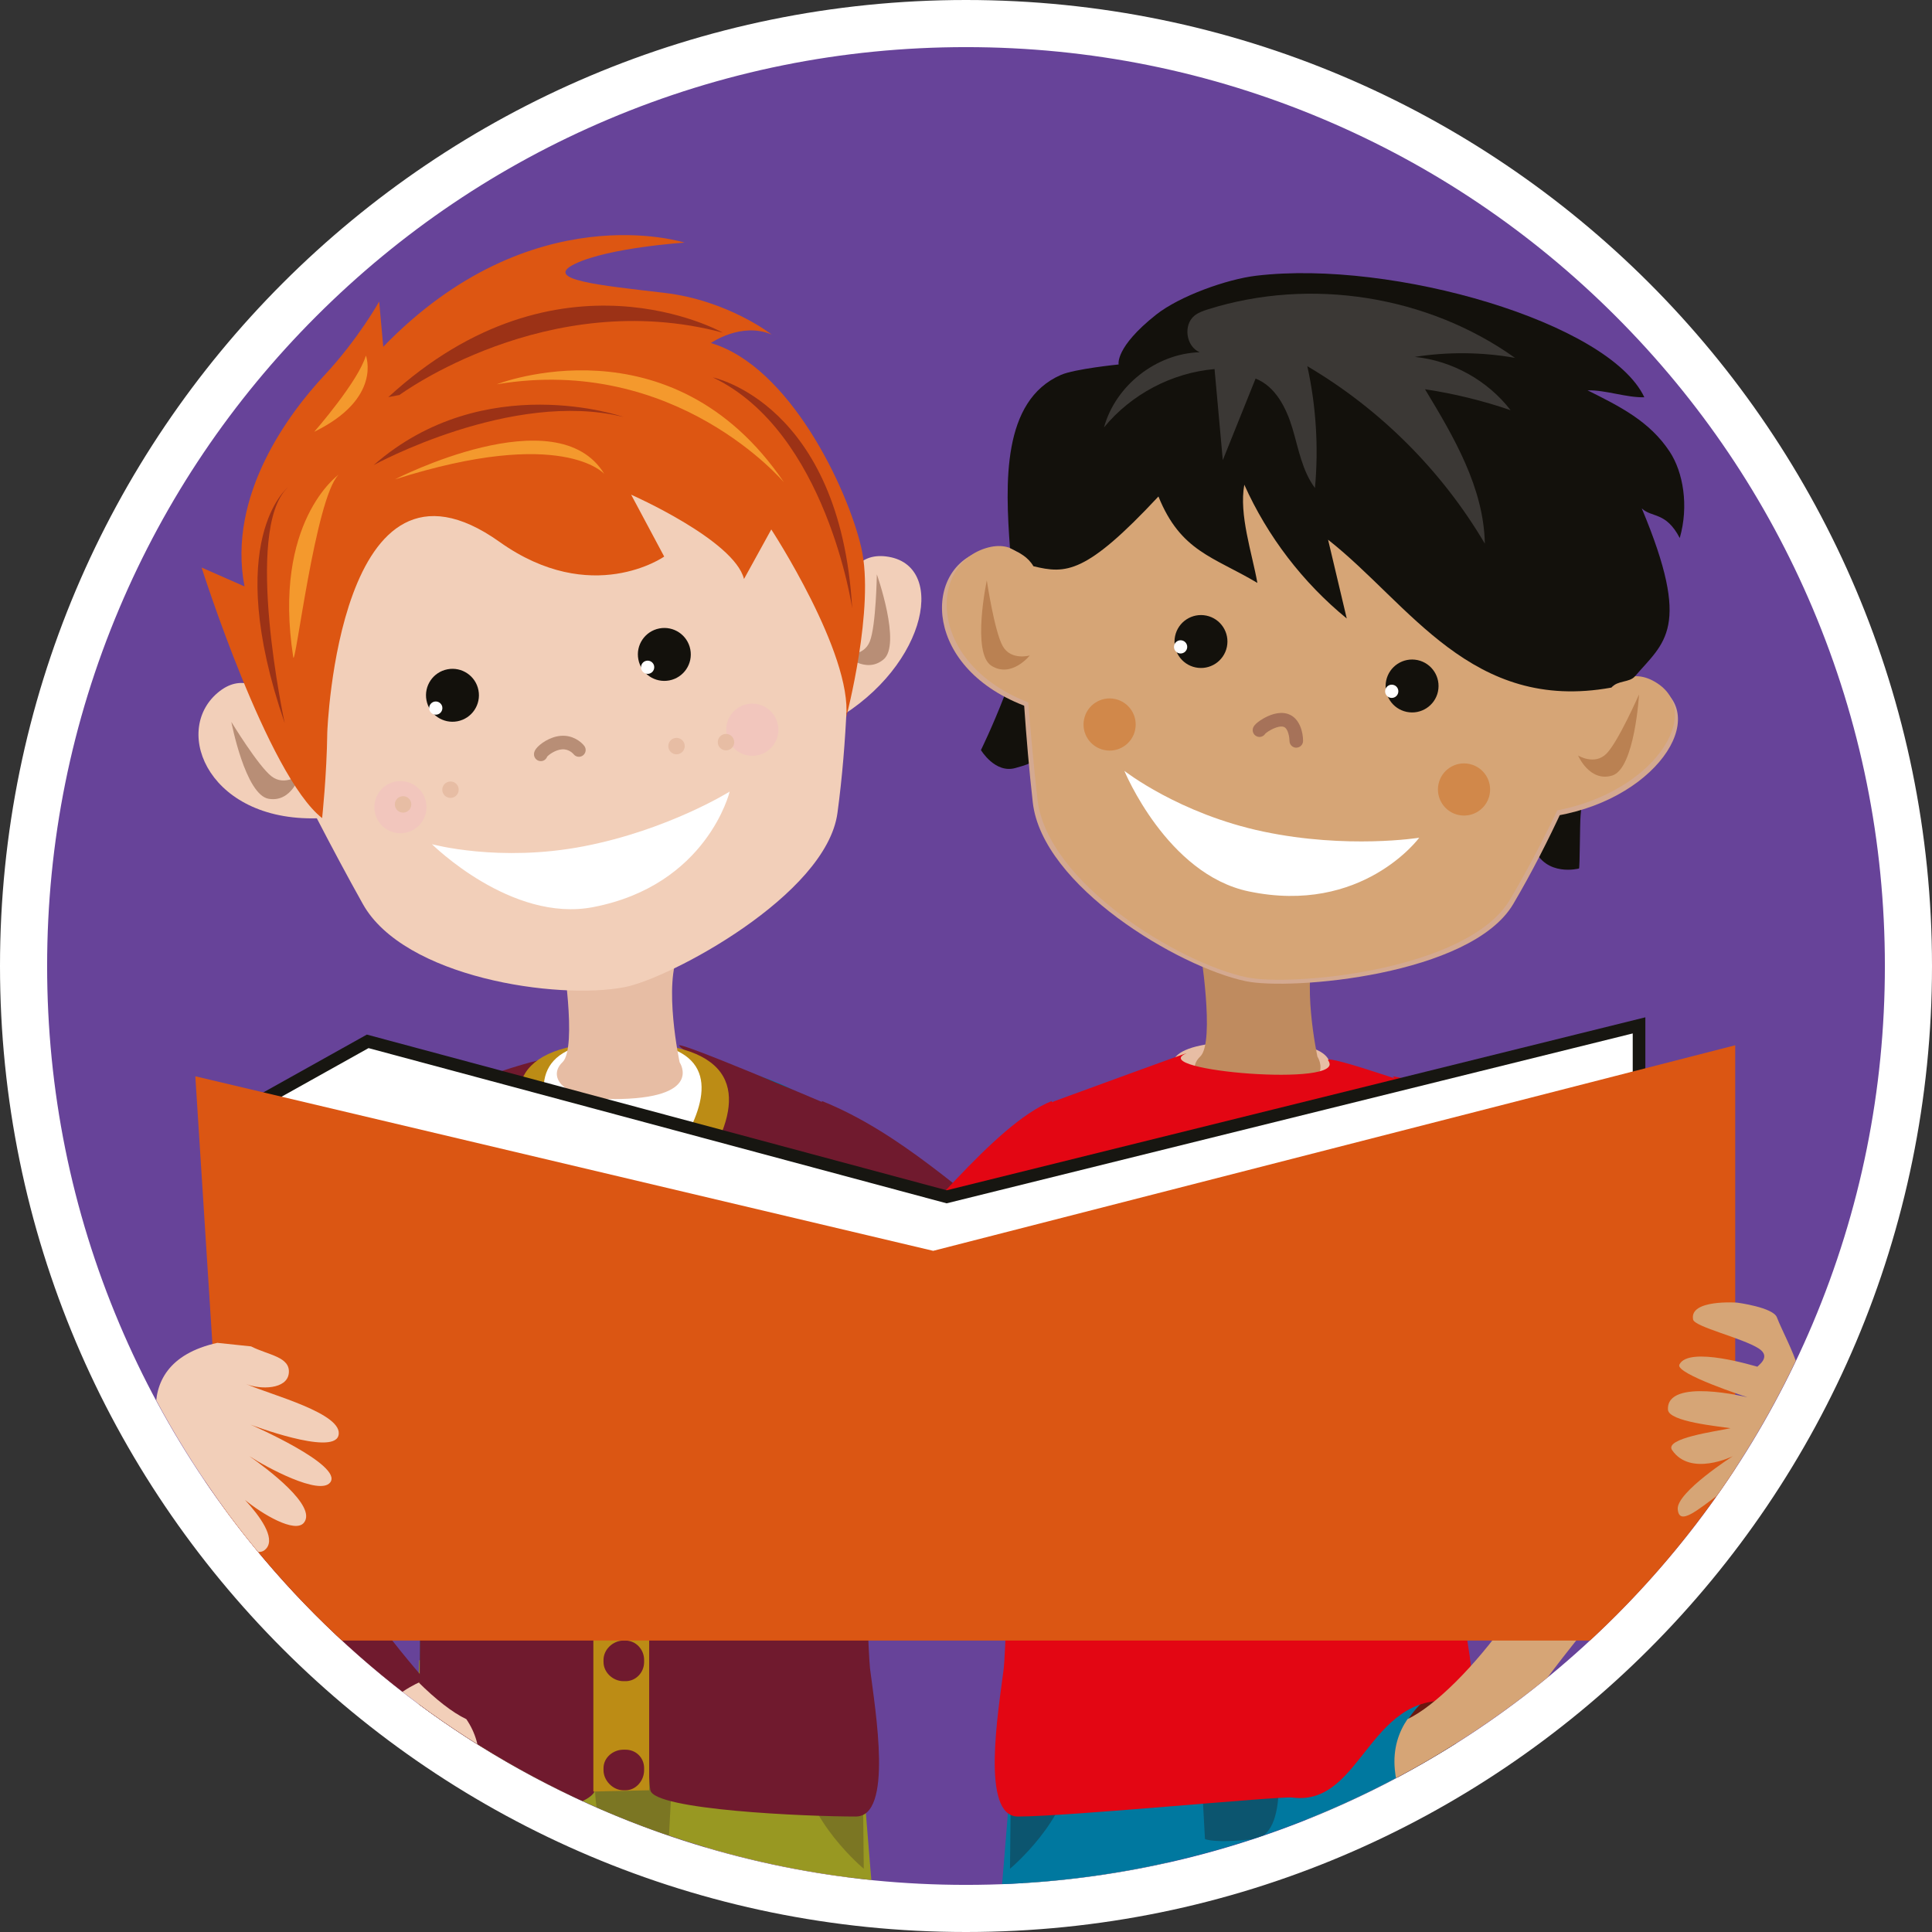 <?xml version="1.0" encoding="UTF-8"?>
<svg id="Layer_1" data-name="Layer 1" xmlns="http://www.w3.org/2000/svg" xmlns:xlink="http://www.w3.org/1999/xlink" viewBox="0 0 820 820">
  <rect x="0" y="0" width="820" height="820" fill="#333333" stroke="none"/>
  <defs>
    <style>
      .cls-1, .cls-2 {
        fill: none;
      }

      .cls-3 {
        fill: #989822;
      }

      .cls-4 {
        fill: #d6a576;
      }

      .cls-5 {
        fill: #6b1810;
      }

      .cls-6 {
        fill: #f4992d;
      }

      .cls-7 {
        fill: #bf8b5f;
      }

      .cls-8 {
        fill: #e8ab19;
      }

      .cls-9 {
        fill: #3b3835;
      }

      .cls-10 {
        fill: #d1884a;
      }

      .cls-11 {
        fill: #f2c6bd;
      }

      .cls-12 {
        fill: #e7bda4;
      }

      .cls-13 {
        fill: #13110c;
      }

      .cls-14 {
        fill: #9c3216;
      }

      .cls-15 {
        fill: #701a2e;
      }

      .cls-16 {
        fill: #0c556f;
      }

      .cls-17 {
        fill: #a67259;
      }

      .cls-18 {
        fill: #4d6a85;
      }

      .cls-19 {
        fill: #7b7623;
      }

      .cls-20 {
        fill: #674399;
      }

      .cls-21 {
        fill: #fff;
      }

      .cls-22 {
        fill: #db5613;
      }

      .cls-2 {
        stroke: #171611;
        stroke-miterlimit: 10;
        stroke-width: 5.36px;
      }

      .cls-23 {
        fill: #5f5b1f;
      }

      .cls-24 {
        fill: #e30613;
      }

      .cls-25 {
        fill: #d4a990;
      }

      .cls-26 {
        fill: #b88e76;
      }

      .cls-27 {
        fill: #f2cfb9;
      }

      .cls-28 {
        fill: #dd5612;
      }

      .cls-29 {
        fill: #ba8152;
      }

      .cls-30 {
        fill: #00789f;
      }

      .cls-31 {
        fill: #bc8c15;
      }

      .cls-32 {
        clip-path: url(#clippath);
      }
    </style>
    <clipPath id="clippath">
      <circle class="cls-1" cx="410" cy="410" r="390"/>
    </clipPath>
  </defs>
  <g>
    <path class="cls-20" d="M410,810c-54,0-106.39-10.57-155.7-31.43-47.63-20.15-90.41-48.99-127.15-85.73-36.74-36.74-65.58-79.52-85.73-127.15-20.86-49.31-31.43-101.69-31.43-155.69s10.57-106.39,31.43-155.69c20.15-47.63,48.99-90.41,85.73-127.15,36.74-36.74,79.52-65.58,127.15-85.73,49.31-20.85,101.69-31.43,155.7-31.43s106.39,10.57,155.7,31.43c47.63,20.15,90.41,48.99,127.15,85.73,36.74,36.74,65.58,79.52,85.73,127.15,20.86,49.31,31.43,101.69,31.43,155.69s-10.57,106.39-31.43,155.69c-20.15,47.63-48.99,90.41-85.73,127.15-36.74,36.74-79.52,65.58-127.15,85.73-49.31,20.85-101.69,31.43-155.7,31.43Z"/>
    <path class="cls-21" d="M410,20c52.66,0,103.73,10.31,151.8,30.64,46.44,19.64,88.15,47.77,123.97,83.59,35.82,35.82,63.95,77.53,83.59,123.97,20.33,48.07,30.64,99.14,30.64,151.8s-10.31,103.73-30.64,151.8c-19.64,46.44-47.77,88.15-83.59,123.97-35.82,35.82-77.53,63.95-123.97,83.59-48.07,20.33-99.14,30.64-151.8,30.64s-103.73-10.31-151.8-30.64c-46.44-19.64-88.15-47.77-123.97-83.59-35.82-35.82-63.95-77.53-83.59-123.97-20.33-48.07-30.64-99.14-30.64-151.8s10.31-103.73,30.64-151.8c19.64-46.44,47.77-88.15,83.59-123.97,35.82-35.82,77.53-63.95,123.97-83.59,48.07-20.33,99.14-30.64,151.8-30.64M410,0C183.56,0,0,183.56,0,410s183.56,410,410,410,410-183.56,410-410S636.44,0,410,0h0Z"/>
  </g>
  <g class="cls-32">
    <g>
      <path class="cls-12" d="M184.75,675.14s32.92,13.92,82.23,13.92,93.69-19.98,93.69-19.98c0,0,2.5,93.32,0,138.25-2.49,44.94-18.52,306.46-18.52,306.46h-22.34s-9.06-370.11-34.02-370.11c-22.97,0-15.47-.49-43.69,1.4l-15.66,364.21-25.89,2.53s-25.72-349.52-15.79-436.69"/>
      <path class="cls-15" d="M348.88,467.31c33.04,13.34,59.33,38.88,87.85,60.24,3.13,2.35,6.41,4.7,10.23,5.54,5.24,1.14,10.65-.74,15.59-2.84,38.66-16.42,69.93-47.03,108.47-63.73,3.23-1.4,6.62-2.72,10.15-2.64,3.52.09,7.23,1.93,8.5,5.21,1.19,3.04.06,6.46-1.18,9.47-10.82,26.47-30.76,48.42-53.47,65.79-27.71,21.21-63.95,51.42-101.77,44.18-33.29-6.36-66.74-40.71-95.51-58.69"/>
      <path class="cls-3" d="M365.75,706.62s-71.64-8.23-93.74-8.23-94.1,6.3-94.1,6.3l-7.79,381.26s6.5,17.39,41.89,16.06c35.39-1.33,47.8-10.69,47.8-10.69l2.66-4.07-5.59-165.21,4.32-134.23,21.32,2.68,8.11,136.51c.07.76.09,1.53.08,2.29l-1.77,162.65s19.69,18,45.27,12.57c25.6-5.43,37.46-10.88,37.46-10.88,0,0,3.63-240.46,1.22-262.22-2.42-21.75-8.47-101.5-8.47-101.5l1.33-23.28"/>
      <path class="cls-19" d="M254.57,735.27s-8.32,43.27,8.49,45.27c16.8,2,20.79,0,20.79,0l2.68-49.15-31.29-4.11-.66,7.99Z"/>
      <path class="cls-30" d="M242.94,448.06s3.33,3.28,17.73,3.28,15.99-3.45,15.99-3.45c0,0,49.9,4.35,66.79,19.43,16.89,15.08,22.3,239.31,22.3,239.31,0,0-45.85,22.19-95.76,22.19s-91.71-16.79-91.71-16.79c0,0-.58-224.41,11.65-248.04,0,0,34.86-15.22,53.01-15.92"/>
      <path class="cls-19" d="M365.75,714.18l.86,78.97s-24.87-20.67-26.16-43.81c-1-17.81,13.53-31.6,25.29-35.16"/>
      <path class="cls-5" d="M177.77,714.18l-.86,78.97s24.87-20.67,26.15-43.81c1-17.81-13.52-31.6-25.29-35.16"/>
      <path class="cls-15" d="M182.47,464.89c-.15.03,51.71-18.36,49.03-14.73-8.46,11.48-13.29,28.4,29.69,70.56,0,0-7.06,90.51-5.94,102.24,1.11,11.74-1.01,128.5-2.75,136.87-1.72,8.38-46.83,14.96-52.01,14.53-5.17-.44-24.83-5.58-23.59-9.5,1.25-3.91,1.43-89.94,1.64-108.39.23-18.43.8-100.06,2.37-104.76,1.57-4.7,5.84-87.53,1.56-86.82"/>
      <path class="cls-3" d="M193.21,550.91s10.31,6.74,22.3,7.23c11.99.48,21.15-3.62,21.15-3.62,0,0,8.75,41.36-21.72,46.58-19.95,3.42-25-11.1-25-11.1l3.27-39.09Z"/>
      <path class="cls-15" d="M350.22,468.3c.15.03-64.97-27.71-61.92-24.39,6.64,7.25,32.22,8.05-20.94,76.81,0,0,7.05,90.5,5.93,102.24-1.12,11.73,1.01,128.49,2.74,136.87,1.73,8.38,65.98,11.16,87.19,11.16,15.93,0,8.35-44.69,6.04-62.84-1.13-8.88-5.91-155.23-7.48-159.93-1.56-4.69-15.85-80.63-11.56-79.92"/>
      <path class="cls-31" d="M264.27,535.24s-98.71-92.89-1.22-92.89c103.57,0,1.22,92.89,1.22,92.89"/>
      <path class="cls-21" d="M262.98,518.62s-72.74-76.64.37-76.64c77.67,0-.37,76.64-.37,76.64"/>
      <polygon class="cls-31" points="251.84 522.92 251.84 760.39 275.53 759.83 275.53 522.92 251.84 522.92"/>
      <path class="cls-15" d="M273.38,562.83c0,4.42-3.46,7.48-7.88,7.48h-.91c-4.42,0-8.44-3.06-8.44-7.48v-.9c0-4.42,4.02-7.77,8.44-7.77h.91c4.42,0,7.88,3.35,7.88,7.77v.9Z"/>
      <path class="cls-15" d="M273.38,606.33c0,4.41-3.46,8.13-7.88,8.13h-.91c-4.42,0-8.44-3.72-8.44-8.13v-.9c0-4.42,4.02-8.2,8.44-8.2h.91c4.42,0,7.88,3.78,7.88,8.2v.9Z"/>
      <path class="cls-15" d="M273.38,659.5c0,4.41-3.46,7.73-7.88,7.73h-.91c-4.42,0-8.44-3.32-8.44-7.73v-.9c0-4.42,4.02-7.52,8.44-7.52h.91c4.42,0,7.88,3.09,7.88,7.52v.9Z"/>
      <path class="cls-15" d="M273.38,705.42c0,4.41-3.46,8.12-7.88,8.12h-.91c-4.42,0-8.44-3.71-8.44-8.12v-.91c0-4.42,4.02-8.2,8.44-8.2h.91c4.42,0,7.88,3.79,7.88,8.2v.91Z"/>
      <path class="cls-15" d="M273.38,751.34c0,4.41-3.46,8.51-7.88,8.51h-.91c-4.42,0-8.44-4.09-8.44-8.51v-.9c0-4.42,4.02-7.82,8.44-7.82h.91c4.42,0,7.88,3.39,7.88,7.82v.9Z"/>
      <path class="cls-12" d="M238.53,403.92s6.68,40.74.2,46.92c-6.49,6.18.08,15.65,21.35,15.65,38.93,0,28.39-15.58,28.39-15.58,0,0-7.17-33.44-.14-46.99h-49.8Z"/>
      <path class="cls-27" d="M102.03,281.46s25.1,54.19,51.98,102.24c17.46,31.22,82.43,40.81,111.09,35.28,19.11-3.68,85.61-39,90.34-73.91,8.28-60.98,2.93-126.7,2.93-126.7,0,0-27.98-67.47-146.47-44.63-118.48,22.84-109.87,107.73-109.87,107.73"/>
      <path class="cls-27" d="M128.65,316.36s-16.54-39.03-36.26-22.33c-19.73,16.7-3.15,55.73,44.34,53.19l-8.07-30.86Z"/>
      <path class="cls-26" d="M98.19,306.4s5.93,31.02,15.87,32.64c9.93,1.62,13.29-10.34,13.29-10.34,0,0-6.43,5.18-12.1.8-5.67-4.38-17.06-23.11-17.06-23.11"/>
      <path class="cls-13" d="M203.07,292.97c1.17,6.09-2.8,11.98-8.9,13.16-6.1,1.17-11.99-2.81-13.16-8.9-1.18-6.09,2.8-11.98,8.9-13.16,6.09-1.18,11.99,2.8,13.16,8.9"/>
      <path class="cls-21" d="M187.71,300c.29,1.52-.71,3-2.22,3.29-1.52.29-2.99-.71-3.29-2.22-.29-1.53.71-2.99,2.23-3.29,1.51-.29,2.99.71,3.29,2.23"/>
      <path class="cls-27" d="M357.41,273.9s-5.48-42.03,19.89-37.55c25.38,4.48,15.23,49.62-26.85,71.36l6.96-33.81Z"/>
      <path class="cls-26" d="M372.15,243.74s10.55,29.77,2.83,36.17c-7.71,6.4-16.62-2.22-16.62-2.22,0,0,8.14,1.23,10.8-5.41,2.67-6.63,3-28.54,3-28.54"/>
      <path class="cls-13" d="M292.99,275.63c1.18,6.09-2.8,11.98-8.9,13.16-6.1,1.17-11.99-2.8-13.15-8.9-1.19-6.09,2.8-11.98,8.89-13.16,6.09-1.18,11.99,2.8,13.16,8.9"/>
      <path class="cls-21" d="M277.63,282.67c.29,1.53-.71,3-2.22,3.29-1.52.29-2.99-.7-3.29-2.22-.29-1.53.71-2.99,2.23-3.29,1.52-.29,2.99.7,3.29,2.22"/>
      <path class="cls-26" d="M229.52,323.04c-1.36,0-2.56-.96-2.83-2.34-.19-.96.09-1.94.83-2.91,1.53-2.03,5.8-5.08,10.46-5.48,5-.43,8.63,2.47,10,4.26.97,1.26.73,3.07-.53,4.04-1.26.97-3.07.73-4.03-.54-.06-.06-1.89-2.28-4.94-2.02-2.84.25-5.48,2.23-6.23,3.07-.32.93-1.13,1.68-2.17,1.88-.19.04-.37.05-.55.05"/>
      <path class="cls-11" d="M180.82,340.49c1.15,6-2.77,11.81-8.78,12.97-6,1.16-11.8-2.77-12.96-8.77-1.15-6.01,2.77-11.81,8.77-12.97,6.01-1.16,11.82,2.78,12.97,8.77"/>
      <path class="cls-11" d="M330.17,307.62c1.16,6.01-2.77,11.81-8.78,12.97-6,1.16-11.81-2.77-12.97-8.78-1.15-6.01,2.77-11.8,8.77-12.97,6.01-1.15,11.82,2.78,12.97,8.78"/>
      <path class="cls-21" d="M309.7,335.97s-26.18,16.33-62.02,23.24c-35.86,6.91-64.34-.91-64.34-.91,0,0,33.62,33.42,68.4,26.71,48.44-9.33,57.96-49.04,57.96-49.04"/>
      <path class="cls-28" d="M136.72,347.22s1.96-18.11,2.19-36.44c0,0,4.66-129.49,73.11-80.79,39.14,27.84,69.89,6.24,69.89,6.24l-14.03-26.27s43.72,19.24,47.9,35.78l11.58-21.02s34.41,52.6,31.79,79.72c0,0,12.28-46.59,6.41-72-5.88-25.4-30.57-77.09-63.85-86.84,0,0,12.96-9.1,25.8-3.61,0,0-18.5-14.52-45.61-17.7-27.12-3.19-52.1-5.52-37.71-12.37,14.38-6.86,46.36-8.94,46.36-8.94,0,0-64.87-20.89-127.88,44.2l-1.74-19.2s-8.73,15.78-23.38,31.46c-14.64,15.68-41.24,50.76-33.77,89.46l-18.22-8.03s28.05,88.31,51.17,106.37"/>
      <path class="cls-14" d="M169.55,167.64s62.71-46.29,137.2-26.46c0,0-69.38-39.19-141.93,27.37"/>
      <path class="cls-14" d="M158.61,197.39s58.57-32.14,105.97-20.43c0,0-58.95-20.71-105.97,20.43"/>
      <path class="cls-14" d="M120.84,306.93s-17.78-82.07,1.32-100.04c0,0-28.09,22.27-1.32,100.04"/>
      <path class="cls-14" d="M302.56,160.19s54.06,10.95,59.13,97.92c0,0-10.97-75-59.13-97.92"/>
      <path class="cls-6" d="M210.88,163.1s73.93-29.09,121.88,41.64c0,0-45.84-54.41-121.88-41.64"/>
      <path class="cls-6" d="M167.62,203.46s68.73-35.41,88.86-2.31c0,0-17.66-20.36-88.86,2.31"/>
      <path class="cls-6" d="M124.46,278.92c.81,5.26,9.35-67.58,19.24-77.43,0,0-28.17,19.95-19.24,77.43"/>
      <path class="cls-6" d="M133.37,183.26s18.7-21.33,21.92-32.34c0,0,7.09,18.19-21.92,32.34"/>
      <path class="cls-12" d="M194.62,334.51c.36,1.9-.87,3.72-2.76,4.09-1.89.36-3.72-.87-4.08-2.76-.37-1.9.88-3.72,2.76-4.09,1.9-.37,3.73.87,4.08,2.76"/>
      <path class="cls-12" d="M174.5,340.75c.36,1.9-.87,3.72-2.76,4.09-1.9.37-3.72-.87-4.09-2.76-.37-1.9.88-3.73,2.77-4.09,1.89-.37,3.73.87,4.08,2.76"/>
      <path class="cls-12" d="M283.71,317.33c.36,1.89,2.19,3.13,4.08,2.76,1.89-.37,3.14-2.19,2.77-4.09-.37-1.89-2.2-3.12-4.09-2.76-1.89.37-3.12,2.19-2.76,4.08"/>
      <path class="cls-12" d="M304.71,315.65c.36,1.9,2.19,3.13,4.09,2.76,1.89-.36,3.13-2.19,2.76-4.08-.36-1.9-2.19-3.13-4.08-2.77-1.9.37-3.12,2.19-2.77,4.09"/>
      <path class="cls-23" d="M158.85,814.49s28.97,5.44,28.05,5.65c-.93.21,2.29,22.03-.78,22.44-6.9.9-24.48,1.62-24.48,1.62,0,0,2.57-8.64,2.16-13.39-.42-4.75-8.66-14.2-4.95-16.32"/>
      <path class="cls-19" d="M356.33,810.6s-5.75,42.24-6.56,45.29c-.81,3.06-.37,47.62-.37,47.62,0,0,17.25,10.5,19.82,10.8,2.59.29,9.52,1.55,9.52,1.55,0,0-3.76-16.87-2.25-20.01,1.51-3.13,6.96-10.5,5.82-20.01-1.14-9.5-3.76-16.87-3.76-16.87,0,0,5.85-7.56,7.52-11.98,1.66-4.43-.71-21.45-1.59-21.78-.88-.33-28.16-14.59-28.16-14.59"/>
      <path class="cls-23" d="M356.52,808.32s19.56,1.62,24.66,4.2c5.09,2.58,9.8,4.35,9.8,4.35l-3.24,25.69-29.99-10.58-1.22-23.66Z"/>
      <path class="cls-27" d="M91.32,621.21c3.83-23.29,11.3-38.45,30.21-63.77l33.85,10.53c-14.73,16.27-23.57,43.72-24.3,60.57-1.43,32.83,43.45,90.06,66.84,101.12,3.71,5.43,6.2,12.47,5.36,21.34-2.53,26.85-26.16,42.16-26.16,42.16l-2.38-15.19s-5.48-20.27-11.32-29.62c-45.1-72.22-78.84-86.24-72.11-127.13"/>
      <path class="cls-15" d="M189.93,463.99s-35.35,2.71-42.98,16.32c-7.63,13.6-26.03,65.52-32.77,77.14-5.9,10.16-29.97,56.02-27.28,79.81,3.62,32.16,62.03,103.12,66.06,103.12,6.73,0,4.97-7.36,10.47-15.31,5.35-7.72,16.92-12.09,16.92-12.09,0,0-45.38-50.66-44.32-74.12,1.07-23.46,13.75-50,20.18-58.24,10.01-12.83,21.05-35.63,24.7-28.91,3.67,6.72,1.8-78.25,9.02-87.72"/>
      <path class="cls-4" d="M386.18,576.65c-.14,1.19-15.3,15.22-22.38,21.18-1.19-17.3-1.19-32.22-1.79-45.95,3.07-.04,6.27-4.17,8.95-6.56,5.37,7.16,15.33,30.3,15.22,31.33"/>
      <path class="cls-18" d="M583.13,479.71s2.61-5.62,7.18-5.12c4.56.49,4.44,8.37,4.44,8.37l-11.62-3.24Z"/>
      <path class="cls-12" d="M610.52,675.14s-32.92,13.92-82.23,13.92-93.69-19.98-93.69-19.98c0,0-2.5,93.32,0,138.25,2.49,44.94,18.52,306.46,18.52,306.46h22.34s9.06-370.11,34.02-370.11c22.97,0,15.47-.49,43.69,1.4l15.66,364.21,25.89,2.53s25.72-349.52,15.79-436.69"/>
      <path class="cls-24" d="M446.39,467.31c-25.03,10.11-57.16,54.68-78.34,71.67,7.1,19.87,16.31,37.91,27.56,55.49,17.86-12.42,46.08-54.72,61.92-64.62l-11.14-62.54Z"/>
      <path class="cls-30" d="M429.53,706.63s71.64-8.23,93.74-8.23,94.1,6.3,94.1,6.3l7.8,381.26s-6.5,17.39-41.89,16.06c-35.4-1.33-47.79-10.69-47.79-10.69l-2.67-4.07,5.59-165.21-4.32-134.23-21.32,2.68-8.11,136.51c-.06.76-.09,1.53-.08,2.29l1.78,162.65s-19.69,18-45.27,12.57c-25.6-5.43-37.46-10.88-37.46-10.88,0,0-3.63-240.46-1.22-262.22,2.42-21.75,8.47-101.5,8.47-101.5l-1.33-23.28"/>
      <path class="cls-16" d="M540.71,735.27s8.31,43.27-8.49,45.27c-16.8,2-20.8,0-20.8,0l-2.67-49.15,31.29-4.11.67,7.99Z"/>
      <path class="cls-16" d="M429.53,714.18l-.86,78.97s24.87-20.67,26.16-43.81c.99-17.81-13.53-31.6-25.29-35.16"/>
      <path class="cls-5" d="M617.51,714.18l.86,78.97s-24.87-20.67-26.16-43.81c-1-17.81,13.53-31.6,25.29-35.16"/>
      <path class="cls-12" d="M532.4,482.19s72.64-40.2-.48-40.2c-77.67,0,.48,40.2.48,40.2"/>
      <path class="cls-7" d="M509.21,401.5s6.69,40.74.21,46.92c-6.5,6.18.07,15.65,21.35,15.65,38.93,0,28.39-15.58,28.39-15.58,0,0-7.17-33.44-.14-46.99h-49.81Z"/>
      <path class="cls-24" d="M616.73,656.47c-.22-18.43-.8-100.06-2.37-104.76-1.57-4.7-5.84-87.53-1.56-86.82.15.03-51.71-18.36-49.03-14.73,8.46,11.48-77.3,4.23-60.39-3.02,4.15-1.78-58.48,21.19-58.33,21.16,4.29-.71-10,75.24-11.56,79.92-1.56,4.7-6.35,151.04-7.47,159.93-2.3,18.14-9.89,62.84,6.04,62.84,21.18,0,111.3-8.73,116.44-8.06,30.63,4.03,32.23-48.33,72.51-40.28,10.6,2.12-4.06-47.75-4.28-66.18"/>
      <polygon class="cls-8" points="527.56 565.16 560.59 507.97 548.5 577.24 592 574.83 559.79 606.24 575.9 665.87 537.23 617.53 502.59 675.53 516.28 619.94 447 643.31 500.98 600.6 460.69 561.93 497.75 575.64 480.04 524.08 527.56 565.16"/>
      <path class="cls-4" d="M703.96,621.21c-3.83-23.29-11.29-38.45-30.2-63.77l-33.85,10.53c14.73,16.27,23.57,43.72,24.3,60.57,1.43,32.83-43.45,90.06-66.84,101.12-3.7,5.43-6.2,12.47-5.37,21.34,2.53,26.85,26.16,42.16,26.16,42.16l2.37-15.19s5.48-20.27,11.32-29.62c45.1-72.22,78.85-86.24,72.11-127.13"/>
      <path class="cls-24" d="M677.4,534.95c-6-12.01-19.11-42.65-29.08-54.65-12.81-15.44-57.12-23.5-57.12-23.5,7.21,9.48,19.5,101.63,23.16,94.91,3.59-6.59,14.27,15.21,24.12,28.16,14.61-7.46,33.1-21.59,48.59-26.39-1.14-2.12-5.65-10.47-9.67-18.53"/>
      <path class="cls-13" d="M430.72,265.61s4.14,7.54-4.37,29.58c-5.2,13.45-10.01,23.16-10.01,23.16,0,0,6,10.07,14.63,7.62,8.64-2.45,6.19-2.01,11.45-8.33,5.25-6.31,5.66-21.42,5.66-21.42l-17.36-30.62Z"/>
      <path class="cls-13" d="M676.46,322.21s-3.9,3.98-5.61,23.85c-.33,3.88-.29,22.14-.68,22.56,0,0-13.97,3.72-19.2-8.73-5.23-12.46,10.73-16.63,10.73-16.63l14.77-21.04Z"/>
      <path class="cls-25" d="M441.06,268.62s-.12-42.39-24.78-34.63c-24.66,7.75-24.49,50.15,20.26,66.21l4.52-31.58Z"/>
      <path class="cls-25" d="M671.69,318.8s11.23-40.86,32.89-26.9c21.66,13.97-5.19,51.65-52.41,55.38l19.52-28.47Z"/>
      <path class="cls-25" d="M431.68,226.48s.5,59.33,6.66,114.06c4.01,35.54,61.82,69.89,90.39,75.91,19.04,4.01,95.67-2.44,113.56-32.79,31.27-53,50.16-116.01,50.16-116.01,0,0,.35-73.05-117.73-97.9-118.09-24.86-143.04,56.73-143.04,56.73"/>
      <path class="cls-4" d="M432.03,224.83s2.13,59.68,8.3,114.4c4.01,35.54,60.17,69.55,88.74,75.57,19.04,4.01,94.03-2.79,111.92-33.13,31.26-53.01,51.79-115.67,51.79-115.67,0,0,.36-73.05-117.73-97.91-118.08-24.85-143.03,56.73-143.03,56.73"/>
      <path class="cls-4" d="M443.04,267.33s-.11-42.39-24.77-34.63c-24.67,7.76-24.5,50.15,20.26,66.21l4.51-31.58Z"/>
      <path class="cls-29" d="M418.83,246.34s-6.55,30.9,1.98,36.24c8.54,5.34,16.26-4.38,16.26-4.38,0,0-7.94,2.28-11.47-3.95-3.53-6.23-6.77-27.91-6.77-27.91"/>
      <path class="cls-13" d="M520.72,274.6c-1.28,6.07-7.24,9.95-13.31,8.67-6.06-1.27-9.95-7.22-8.67-13.29,1.28-6.08,7.23-9.96,13.31-8.69,6.07,1.28,9.95,7.23,8.67,13.31"/>
      <path class="cls-21" d="M503.83,275.13c-.31,1.51-1.81,2.49-3.32,2.17-1.52-.32-2.5-1.81-2.17-3.32.31-1.52,1.81-2.5,3.32-2.17,1.51.31,2.49,1.81,2.17,3.33"/>
      <path class="cls-4" d="M670.39,316.82s11.23-40.86,32.89-26.9c21.66,13.97-5.2,51.64-52.41,55.38l19.52-28.47Z"/>
      <path class="cls-29" d="M695.66,294.73s-1.81,31.54-11.41,34.44c-9.59,2.91-14.46-8.5-14.46-8.5,0,0,7.02,4.29,12.05-.8,5.02-5.08,13.82-25.15,13.82-25.15"/>
      <path class="cls-13" d="M610.33,293.47c-1.28,6.07-7.24,9.95-13.31,8.67-6.07-1.27-9.96-7.23-8.68-13.29,1.28-6.08,7.23-9.96,13.31-8.69,6.06,1.28,9.95,7.23,8.67,13.31"/>
      <path class="cls-21" d="M593.44,293.99c-.32,1.52-1.81,2.49-3.32,2.17-1.53-.32-2.5-1.82-2.17-3.33.32-1.52,1.81-2.49,3.32-2.17,1.52.31,2.49,1.8,2.17,3.32"/>
      <path class="cls-17" d="M550.18,317.35h-.01c-1.59,0-2.87-1.31-2.87-2.89,0-1.09-.43-5.3-2.5-5.97-2.3-.74-6.62,1.78-7.78,2.91-.62,1.01-1.84,1.58-3.05,1.32-1.56-.33-2.55-1.85-2.23-3.41.1-.5.42-2,4.46-4.35,2.19-1.27,6.46-3.22,10.37-1.96,5.16,1.67,6.51,7.99,6.49,11.47-.01,1.58-1.3,2.86-2.88,2.86"/>
      <path class="cls-10" d="M481.79,309.78c-1.26,5.99-7.13,9.82-13.12,8.55-5.98-1.26-9.81-7.12-8.55-13.11,1.26-5.98,7.13-9.81,13.11-8.55,5.99,1.26,9.82,7.14,8.55,13.11"/>
      <path class="cls-10" d="M632.21,337.36c-1.26,5.99-7.14,9.82-13.12,8.55-5.98-1.26-9.81-7.13-8.55-13.11,1.26-5.99,7.14-9.82,13.11-8.55,5.99,1.26,9.82,7.13,8.56,13.11"/>
      <path class="cls-21" d="M602.36,355.56s-30.45,4.9-66.18-2.61c-35.72-7.53-58.96-25.77-58.96-25.77,0,0,18.05,43.85,52.71,51.14,48.26,10.16,72.43-22.76,72.43-22.76"/>
      <path class="cls-13" d="M428.66,232.58c-1.98-27.32-3.48-62.48,21.61-73.45,5.85-2.57,24.52-4.44,24.52-4.44,0,0-1.7-7.19,15.92-21.15,9.92-7.85,29.93-15.03,42.49-16.52,58.09-6.9,149.85,19.94,164.71,51.6-7.74.18-16.35-3.13-24.09-2.95,13.83,6.91,26.38,13.15,34.87,26.07,5.69,8.65,8.17,22.94,4.25,36.61-5.91-11.29-11.78-8.5-16.12-12.57,21.37,51.05,9.58,56.74-2.89,71.26-2.36,2.75-7.32,1.63-10,4.79-59.46,10.81-85.63-35.55-120.25-62.76,2.64,11.14,5.28,22.29,7.92,33.43-18.62-15.22-33.63-34.83-43.48-56.78-2.31,12.77,3.27,28.89,5.55,41.68-18.65-11.12-32.55-13.29-41.99-36.68-30.84,33.08-39.31,32.93-53.06,29.6-2.32-3.96-5.82-5.67-9.94-7.72"/>
      <path class="cls-9" d="M506.97,133.97c1.67-1.34,3.73-2.05,5.78-2.69,43.46-13.69,93.15-5.83,130.27,20.61-14.02-2.48-28.46-2.62-42.52-.41,15.86,1.61,30.91,10,40.64,22.61-11.81-4.04-23.98-7.02-36.32-8.88,12.28,20.29,24.94,41.82,25.39,65.53-18.22-30.92-44.42-57.1-75.34-75.31,3.72,16.92,4.82,34.43,3.24,51.7-5.43-7.28-6.96-16.62-9.56-25.33-2.61-8.69-7.2-17.8-15.64-21.12-4.64,11.55-9.29,23.09-13.92,34.62-1.18-12.87-2.33-25.75-3.5-38.65-18.09,1.57-35.41,10.71-46.92,24.76,4.88-17.78,22.19-31.37,40.62-31.9-5.8-2.42-7.11-11.58-2.21-15.53"/>
      <polygon class="cls-21" points="105.7 470.11 156.06 441.98 401.8 507.96 695.66 435.2 695.66 456.81 396.07 557.44 105.7 470.11"/>
      <polygon class="cls-2" points="105.7 470.11 156.06 441.98 401.8 507.96 695.66 435.2 695.66 456.81 396.07 557.44 105.7 470.11"/>
      <polygon class="cls-22" points="82.9 456.81 396.07 530.89 736.48 443.64 736.48 696.31 98.19 696.31 82.9 456.81"/>
      <path class="cls-27" d="M92.26,569.94c-41.72,9.29-23.09,49.2-14.33,58.83,9.1,10.02,28.47,36.82,35.22,28.31,3.6-4.54-2.59-13.33-9.17-20.47,7.02,5.81,21.27,14.45,25.05,9.63,5.59-7.13-15.89-23.04-23.18-28.19,7.24,4.72,29.71,16.82,34.26,11.19,5.92-7.31-33.78-24.58-33.78-24.58,0,0,34.73,13.2,37.28,4.75,2.83-9.38-29.32-17.56-39.16-22,6.06,2.47,17.36,2.33,18.12-4.54.78-7.02-8.67-7.68-16.02-11.42l-14.29-1.5Z"/>
      <path class="cls-4" d="M730.17,633.75c9.99-7.35,19.79-17.45,30.63-30.4,10.83-12.97-1.95-32.28-6.65-44.27-1.65-4.2-16.82-6.2-16.82-6.2,0,0-20.47-1.52-18.72,7.18.62,3.1,20.71,7.75,27.81,12.25,5.89,3.74-1,7.69-.46,7.78-.65-.09-29.27-9.07-33.19-.89-1.85,3.86,28.92,13.85,28.92,13.85,0,0-34.53-8.5-33.75,5.26.29,5.15,21.66,7.07,26.56,7.87-6.26,1.34-28.24,4.27-24.81,9.29,7.82,11.45,25.74,2.6,25.74,2.6,0,0-23.94,15.3-23.35,22.49.61,7.19,8.12.55,18.1-6.79"/>
      <rect class="cls-1" x="36.9" y="86.81" width="747.82" height="609.49"/>
    </g>
  </g>
</svg>